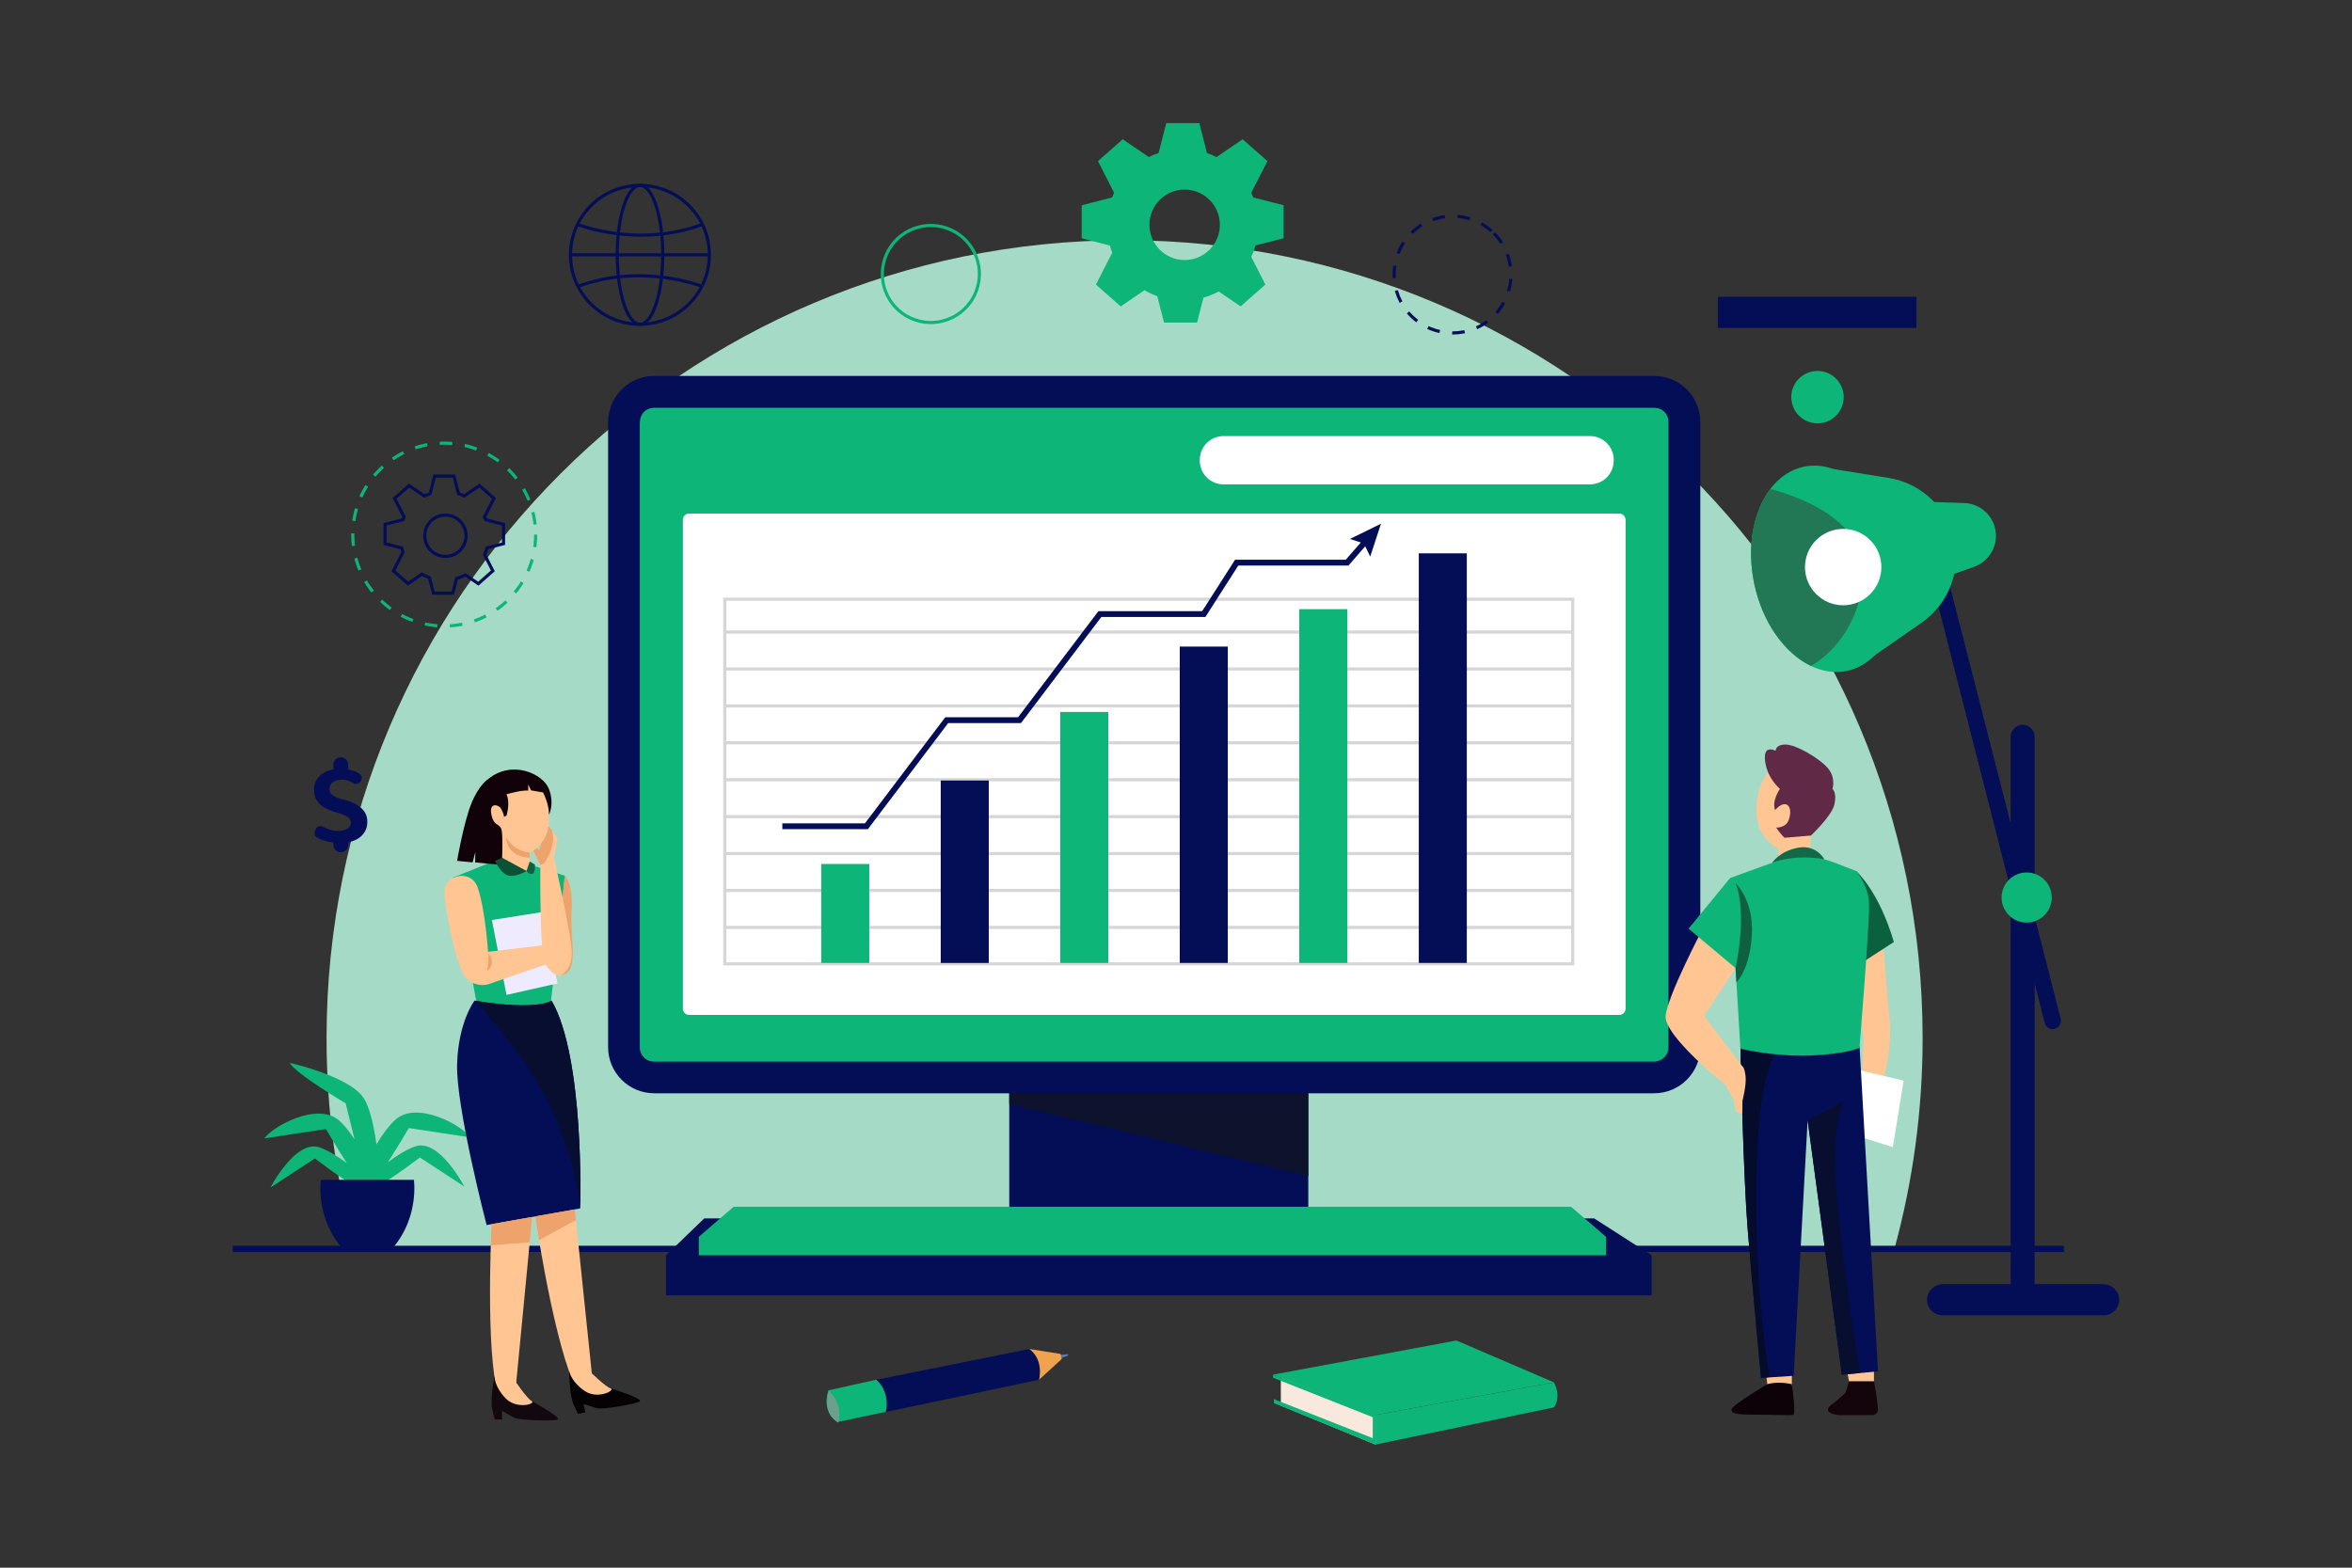 <svg xmlns="http://www.w3.org/2000/svg" xmlns:xlink="http://www.w3.org/1999/xlink" id="OBJECT" x="0px" y="0px" viewBox="0 0 750 500" style="enable-background:new 0 0 750 500;" xml:space="preserve"><rect x="0" y="0" width="750" height="500" fill="#333333" stroke="none"/><style type="text/css">	.st0{fill:#5D79AF;}	.st1{fill:#A5DBC6;}	.st2{fill:none;stroke:#040E56;stroke-width:2;stroke-miterlimit:10;}	.st3{fill:#0DB578;}	.st4{fill:#040E56;}	.st5{fill:#F8E8DD;}	.st6{fill:none;stroke:#0DB578;stroke-miterlimit:10;}	.st7{fill:none;stroke:#040E56;stroke-miterlimit:10;stroke-dasharray:4;}	.st8{fill:none;stroke:#0DB578;stroke-miterlimit:10;stroke-dasharray:4;}	.st9{fill:none;stroke:#040E56;stroke-miterlimit:10;}	.st10{fill:#F1A24C;}	.st11{fill:#6BA08C;}	.st12{fill:#227754;}	.st13{fill:#FFFFFF;}	.st14{fill:#0D122D;}	.st15{fill:none;stroke:#D6D6D6;stroke-miterlimit:10;}	.st16{fill:#FFC593;}	.st17{fill:#0C0207;}	.st18{fill:#14050D;}	.st19{fill:#0B603F;}	.st20{fill:#050C2B;}	.st21{fill:#602945;}	.st22{fill:#126847;}	.st23{fill:#0D6040;}	.st24{fill:#080E30;}	.st25{fill:#050203;}	.st26{fill:#EFEBFF;}	.st27{fill:#EDA36B;}	.st28{fill:#11020A;}	.st29{fill:#11090D;}	.st30{fill:#0B5136;}	.st31{fill:#116042;}	.st32{fill:#070E30;}</style><g>	<polygon class="st0" points="338.02,432.16 340.52,431.86 340.62,432.36 338.17,433.24  "></polygon>	<path class="st1" d="M604.09,398.32c5.85-21.42,8.99-43.95,8.99-67.23c0-140.54-113.93-254.47-254.47-254.47  S104.13,190.55,104.13,331.1c0,23.27,3.14,45.81,8.99,67.23H604.09z"></path>	<line class="st2" x1="74.23" y1="398.32" x2="658.14" y2="398.32"></line>	<g>		<path class="st3" d="M132.39,365.64c-2.79,0.97-5.88,2.93-8.68,5.03c3.16-4.94,6.66-10.89,6.66-10.89l19.61,2.98   c-2.56-3.84-16.94-11.72-23.77-5.75c-2.18,1.91-4.3,4.87-6.18,8.01c-0.77-5.7-2.03-11.67-4.05-14.78   c-4.58-7.03-23.55-11.24-23.55-11.24c1.6,3.3,17.8,12.9,17.8,12.9l2.83,11.48c-1.56-2.39-3.24-4.54-4.96-6.05   c-6.82-5.97-21.21,1.92-23.77,5.75l19.61-2.98c0,0,3.5,5.95,6.66,10.89c-2.8-2.1-5.89-4.06-8.68-5.03   c-7.67-2.66-15.67,12.79-15.67,12.79l14.17-9.27c0,0,8.28,6.37,13.02,8.96c-0.22,0.53-0.34,0.84-0.34,0.84s0.68,0,1.65-0.18   c0.49,0.22,0.91,0.36,1.23,0.4c1.58,0.22,2.46,0.02,2.94-0.23c1.29,0.32,2.28,0.32,2.28,0.32s-0.09-0.24-0.26-0.66l0.26,0.03   c0,0-0.01-0.36-0.04-1.01c4.78-2.68,12.72-8.79,12.72-8.79l14.17,9.27C148.05,378.43,140.06,362.98,132.39,365.64z"></path>		<path class="st4" d="M131.98,376.29h-9.84h-9.99h-9.84c0,0-1.71,11.58,6.39,21.35h3.44h9.99h3.44   C133.68,387.87,131.98,376.29,131.98,376.29z"></path>	</g>	<rect x="547.78" y="94.65" class="st4" width="63.34" height="9.95"></rect>	<g>		<polygon class="st3" points="405.94,438.43 438.63,451.28 495.54,440.9 464.42,427.54   "></polygon>		<path class="st3" d="M438.63,451.28v9.45l56.9-11.87c0,0,2.51-3.07,0-7.95L438.63,451.28z"></path>		<polygon class="st5" points="408.43,439.41 408.43,448.28 438.63,460.73 438.63,451.28   "></polygon>		<polygon class="st3" points="405.94,438.43 405.94,439.41 437.74,452.01 437.74,458.69 406.21,446.24 406.21,447.52    438.64,460.73 438.64,452.37 438.64,451.28 438.64,451.05   "></polygon>	</g>			<ellipse transform="matrix(0.228 -0.974 0.974 0.228 143.893 356.577)" class="st6" cx="296.86" cy="87.53" rx="15.47" ry="15.47"></ellipse>			<ellipse transform="matrix(0.707 -0.707 0.707 0.707 73.789 353.193)" class="st7" cx="463.24" cy="87.53" rx="18.63" ry="18.63"></ellipse>			<ellipse transform="matrix(0.16 -0.987 0.987 0.16 361.942 678.337)" class="st3" cx="579.45" cy="126.55" rx="8.36" ry="8.36"></ellipse>	<path class="st3" d="M399.66,62.99c-0.2-0.52-0.42-1.03-0.65-1.52l5.14-10.08l-1.75-1.55l-4.39-3.87l-1.75-1.55l-8.34,5.67  c-0.98-0.49-1.99-0.91-3.04-1.27l-2.45-9.56h-2.34h-5.85h-2.34l-2.45,9.54c-1.07,0.36-2.1,0.79-3.1,1.29l-8.34-5.67l-1.75,1.55  l-4.39,3.87l-1.75,1.55l5.14,10.08c-0.23,0.49-0.44,1-0.64,1.51l-9.7,2.49v2.34v5.85v2.34l8.99,2.31c0.22,0.77,0.47,1.52,0.76,2.25  l-5.2,10.2l1.75,1.55l4.39,3.87l1.75,1.55l7.6-5.17c1.29,0.75,2.65,1.39,4.07,1.9l2.16,8.42h2.34h5.85h2.34l2.04-7.95  c1.7-0.48,3.32-1.14,4.85-1.97l7,4.76l1.75-1.55l4.39-3.87l1.75-1.55l-4.49-8.81c0.55-1.17,1-2.39,1.36-3.66l8.94-2.29v-2.34V67.8  v-2.34L399.66,62.99z M388.99,71.7c0,6.2-5.03,11.23-11.23,11.23c-6.2,0-11.23-5.03-11.23-11.23c0-6.2,5.03-11.23,11.23-11.23  C383.96,60.47,388.99,65.49,388.99,71.7z"></path>	<g>		<circle class="st8" cx="141.65" cy="170.5" r="29.16"></circle>		<path class="st9" d="M154.88,165.76c-0.12-0.3-0.24-0.6-0.38-0.89l3.02-5.92l-1.03-0.91l-2.57-2.27l-1.03-0.91l-4.89,3.33   c-0.57-0.29-1.17-0.54-1.79-0.74l-1.44-5.61h-1.37h-3.43h-1.37l-1.43,5.6c-0.63,0.21-1.24,0.46-1.82,0.76l-4.89-3.33l-1.03,0.91   l-2.57,2.27l-1.03,0.91l3.02,5.92c-0.14,0.29-0.26,0.59-0.38,0.89l-5.69,1.46v1.37v3.43v1.37l5.28,1.35   c0.13,0.45,0.28,0.89,0.45,1.32l-3.05,5.99l1.03,0.91l2.57,2.27l1.03,0.91l4.46-3.03c0.76,0.44,1.55,0.82,2.39,1.12l1.27,4.94   h1.37h3.43h1.37l1.2-4.66c1-0.28,1.95-0.67,2.84-1.15l4.11,2.79l1.03-0.91l2.57-2.27l1.03-0.91l-2.64-5.17   c0.32-0.69,0.59-1.4,0.8-2.15l5.24-1.34v-1.37v-3.43v-1.37L154.88,165.76z M148.62,170.87c0,3.64-2.95,6.59-6.59,6.59   s-6.59-2.95-6.59-6.59c0-3.64,2.95-6.59,6.59-6.59S148.62,167.23,148.62,170.87z"></path>	</g>	<path class="st4" d="M279.15,440.12l49.08-9.87c0,0,4.84,3.16,3.1,9.81l-58.6,12.32L279.15,440.12z"></path>	<path class="st10" d="M328.23,430.24l9.96,1.59l0.36,1.62l-7.22,6.6C331.33,440.05,333.03,433.84,328.23,430.24z"></path>	<path class="st3" d="M282.47,450.32l-15.34,3.2c0,0-5.27-2.53-3-10.07l15.31-3.4C279.45,440.05,283.94,443.65,282.47,450.32z"></path>	<path class="st11" d="M267.3,453.73c0,0-5.27-2.53-3-10.07C264.3,443.66,268.97,447.32,267.3,453.73z"></path>	<g>					<ellipse transform="matrix(0.707 -0.707 0.707 0.707 2.312 168.112)" class="st9" cx="204.08" cy="81.27" rx="22.15" ry="22.15"></ellipse>		<ellipse class="st9" cx="204.08" cy="81.27" rx="7.26" ry="22.15"></ellipse>		<path class="st9" d="M184.17,71.57c0,0,19.08,7.72,39.83,0"></path>		<path class="st9" d="M224,91.39c0,0-19.08-7.72-39.83,0"></path>		<line class="st9" x1="181.94" y1="81.27" x2="226.23" y2="81.27"></line>	</g>	<g>		<path class="st4" d="M115.52,266.35c-1.08,1.16-2.58,1.92-4.48,2.28v0.8c0,1.31-1.06,2.37-2.37,2.37l0,0   c-1.31,0-2.37-1.06-2.37-2.37v-0.7c-2.09-0.25-3.84-0.79-5.24-1.62c-0.66-0.39-0.92-1.23-0.64-1.95l0.27-0.7   c0.35-0.91,1.43-1.27,2.28-0.79c0.01,0,0.01,0.01,0.02,0.01c0.68,0.38,1.46,0.7,2.33,0.96c0.88,0.26,1.77,0.39,2.67,0.39   c1.1,0,2.04-0.25,2.8-0.75c0.72-0.47,1.07-0.88,1.11-1.83c0.02-0.56-0.21-1.12-0.63-1.51c-0.45-0.42-1-0.77-1.65-1.03   c-0.64-0.26-1.47-0.53-2.49-0.83c-1.38-0.4-2.58-0.88-3.59-1.44s-1.83-1.31-2.47-2.26c-0.64-0.95-0.96-2.14-0.96-3.56   c0-1.06,0.24-2.04,0.73-2.92c0.49-0.88,1.19-1.63,2.11-2.24c0.92-0.61,2.04-1.03,3.34-1.26v-1.5c0-1.31,1.06-2.37,2.37-2.37l0,0   c1.31,0,2.37,1.06,2.37,2.37v1.52c1.13,0.21,2.12,0.54,2.96,0.98c0.18,0.09,0.35,0.19,0.51,0.28c0.79,0.47,1.06,1.49,0.66,2.31   l0,0c-0.46,0.95-1.64,1.32-2.55,0.78c-0.53-0.32-1.06-0.6-1.35-0.71c-0.72-0.26-1.45-0.39-2.18-0.39c-1.13,0-2.08,0.25-2.84,0.74   c-0.76,0.49-1.15,1.2-1.15,2.13c0,1,0.43,1.76,1.3,2.28c0.86,0.53,1.95,0.93,3.25,1.23c2.22,0.52,4.02,1.37,5.41,2.55   c1.39,1.18,2.08,2.66,2.08,4.43C117.15,263.75,116.6,265.19,115.52,266.35z"></path>	</g></g><g>	<g>		<path class="st4" d="M615.87,184.6l36.14,141.65c0.4,1.56,2.08,2.4,3.57,1.78l0,0c1.21-0.5,1.86-1.82,1.54-3.08l-36.07-140.89   L615.87,184.6z"></path>		<path class="st3" d="M583.69,149.46l18.57,2.97c10.77,1.72,19.25,10.1,21.11,20.85v0c1.69,9.77-2.43,19.62-10.56,25.29   l-20.69,14.4L583.69,149.46z"></path>		<path class="st3" d="M588.96,213.97c-3.86,0.82-7.8,0.21-11.5-1.58c-8.29-3.97-15.43-13.74-18.06-26.17   c-2.51-11.88-0.29-23.2,5.12-30.28c2.78-3.65,6.41-6.18,10.65-7.08c12.52-2.65,25.76,9.77,29.57,27.75   C608.55,194.59,601.49,211.32,588.96,213.97z"></path>		<path class="st3" d="M613.74,160.01l12.61,0.43c5.33,0.18,9.67,4.34,10.08,9.65l0,0c0.37,4.71-2.47,9.08-6.92,10.67l-10.73,3.83   L613.74,160.01z"></path>		<path class="st12" d="M577.46,212.39c-8.29-3.97-15.43-13.74-18.06-26.17c-2.51-11.88-0.29-23.2,5.12-30.28   c9.05,2.48,24.94,8.46,28.37,20.41C596.8,190.01,588.76,205.94,577.46,212.39z"></path>					<ellipse transform="matrix(0.707 -0.707 0.707 0.707 44.307 468.62)" class="st13" cx="587.83" cy="180.83" rx="12.18" ry="12.18"></ellipse>		<path class="st4" d="M670.58,409.56h-21.77V234.99c0-2.12-1.71-3.83-3.83-3.83l0,0c-2.12,0-3.83,1.71-3.83,3.83v174.57h-21.47   c-2.6,0-4.92,1.9-5.17,4.49c-0.28,2.97,2.04,5.47,4.96,5.47h51.32c2.91,0,5.24-2.5,4.96-5.47   C675.5,411.46,673.18,409.56,670.58,409.56z"></path>		<circle class="st3" cx="646.26" cy="286.26" r="8"></circle>	</g>	<g>		<g>			<rect x="321.83" y="344.63" class="st4" width="95.36" height="41.28"></rect>			<path class="st4" d="M193.91,333.98V134.61c0-8.13,6.59-14.71,14.71-14.71h318.86c8.13,0,14.71,6.59,14.71,14.71v199.37    c0,8.13-6.59,14.71-14.71,14.71H208.63C200.5,348.7,193.91,342.11,193.91,333.98z"></path>			<path class="st3" d="M532.03,134.47v199.65c0,2.25-1.69,4.11-3.88,4.37c-0.17,0.02-0.35,0.03-0.52,0.03H208.49    c-2.44,0-4.41-1.97-4.41-4.4V134.47c0-2.43,1.97-4.4,4.41-4.4h319.14C530.06,130.07,532.03,132.04,532.03,134.47z"></path>			<path class="st3" d="M528.15,338.49c-0.17,0.02-0.35,0.03-0.52,0.03H208.49c-2.44,0-4.41-1.97-4.41-4.4V134.47L528.15,338.49z"></path>			<path class="st13" d="M516.36,323.7H219.75c-1.1,0-2-0.9-2-2v-155.9c0-1.1,0.9-2,2-2h296.61c1.1,0,2,0.9,2,2v155.9    C518.36,322.8,517.47,323.7,516.36,323.7z"></path>			<path class="st13" d="M507.01,154.49H390.16c-4.18,0-7.57-3.39-7.57-7.57v-0.27c0-4.18,3.39-7.57,7.57-7.57h116.85    c4.18,0,7.57,3.39,7.57,7.57v0.27C514.58,151.1,511.19,154.49,507.01,154.49z"></path>			<polygon class="st14" points="417.19,348.7 417.19,375.12 321.83,352.07 321.83,348.7    "></polygon>			<g>				<rect x="231.12" y="191.12" class="st15" width="270.38" height="116.29"></rect>				<line class="st15" x1="231.12" y1="201.59" x2="501.5" y2="201.59"></line>				<line class="st15" x1="231.12" y1="213.36" x2="501.5" y2="213.36"></line>				<line class="st15" x1="231.12" y1="225.14" x2="501.5" y2="225.14"></line>				<line class="st15" x1="231.12" y1="236.91" x2="501.5" y2="236.91"></line>				<line class="st15" x1="231.12" y1="248.69" x2="501.5" y2="248.69"></line>				<line class="st15" x1="231.12" y1="260.46" x2="501.5" y2="260.46"></line>				<line class="st15" x1="231.12" y1="272.24" x2="501.5" y2="272.24"></line>				<line class="st15" x1="231.12" y1="284.01" x2="501.5" y2="284.01"></line>				<line class="st15" x1="231.12" y1="295.79" x2="501.5" y2="295.79"></line>			</g>			<g>				<polygon class="st4" points="508.33,388.59 224.58,388.59 212.37,400.36 212.37,413.15 526.65,413.15 526.65,400.36     "></polygon>				<polygon class="st3" points="500.99,384.88 371.98,384.88 362.97,384.88 233.96,384.88 222.84,394.47 222.84,400.36      362.97,400.36 371.98,400.36 512.11,400.36 512.11,394.47     "></polygon>			</g>			<g>									<rect x="452.42" y="176.48" transform="matrix(-1 -1.224647e-16 1.224647e-16 -1 920.159 483.608)" class="st4" width="15.32" height="130.65"></rect>									<rect x="414.31" y="194.29" transform="matrix(-1 -1.224647e-16 1.224647e-16 -1 843.938 501.417)" class="st3" width="15.32" height="112.84"></rect>									<rect x="376.2" y="206.22" transform="matrix(-1 -1.224647e-16 1.224647e-16 -1 767.718 513.351)" class="st4" width="15.32" height="100.91"></rect>									<rect x="338.09" y="227.07" transform="matrix(-1 -1.224647e-16 1.224647e-16 -1 691.497 534.197)" class="st3" width="15.32" height="80.06"></rect>									<rect x="299.98" y="248.92" transform="matrix(-1 -1.224647e-16 1.224647e-16 -1 615.276 556.055)" class="st4" width="15.32" height="58.21"></rect>									<rect x="261.87" y="275.56" transform="matrix(-1 -1.224647e-16 1.224647e-16 -1 539.056 582.687)" class="st3" width="15.32" height="31.57"></rect>				<polygon class="st4" points="440.37,167.04 430.46,171.89 433.93,173.02 429.14,178.51 393.84,178.51 383.35,194.92      350.26,194.92 324.65,228.75 301.43,228.75 275.82,262.59 249.47,262.59 249.47,264.46 276.75,264.46 302.36,230.62      325.57,230.62 351.19,196.79 384.37,196.79 394.86,180.38 429.99,180.38 435.34,174.24 436.93,177.52     "></polygon>			</g>		</g>		<g>			<polygon class="st16" points="562.92,435.89 563.73,443.08 571.38,443.08 571.38,436.36    "></polygon>			<path class="st17" d="M563.55,441.46c0,0-11.4,6.83-11.4,7.99c0,1.16,0.35,1.74,7.41,1.74c7.07,0,11.35,0.35,12.28,0    c0.93-0.35-0.46-9.72-0.46-9.72S567.31,440.43,563.55,441.46z"></path>			<polygon class="st16" points="588.76,435.89 589.68,441 597.56,441 597.56,436.36    "></polygon>			<path class="st18" d="M597.56,440.53h-7.96l-1.14,3.75c-1.3,1.15-3.21,2.82-4.22,3.55c-1.62,1.16-2.66,2.86,2.09,3.51    c0.32,0.04,0.61,0.04,0.88,0h9.88c1.02,0,1.83-0.86,1.77-1.88C598.63,446.1,597.56,440.53,597.56,440.53z"></path>			<path class="st16" d="M600.4,299.57c0,0,1.1,15.19,2.19,26.25c1.1,11.05-4.72,29.32-4.72,29.32s-0.22,3.79-1.21,5.65    c-0.99,1.87-2.74,2.52-2.74,2.52l-0.45-14.04l0.79-18.16l-2.98-18.43l2.75-8.5L600.4,299.57z"></path>			<path class="st19" d="M591.84,277.78c0,0,7.24,6.21,12.07,22.67l-10.53,6.8C593.38,307.25,594.25,285.17,591.84,277.78z"></path>			<polygon class="st13" points="591.29,340.93 607.03,344.66 603.58,365.87 590.5,361.71    "></polygon>			<path class="st4" d="M598.85,437.38l-11.53,1.07l-10.91-81.16l-4.44,81.51l-10.42,0.68c0,0,0-0.02-0.01-0.07    c-0.15-1.61-2.95-31.19-4.27-47.68c-1.25-15.64-2.15-51.79-2.28-57.3c-0.01-0.47-0.02-0.71-0.02-0.71c23.43,4.75,38,0,38,0    L598.85,437.38z"></path>			<path class="st20" d="M560.22,395.46c0.75,25.36,4.06,43.79,4.06,43.79l-2.74,0.18c-0.15-1.61-2.95-31.19-4.27-47.68    c-1.25-15.64-2.15-51.79-2.28-57.3c1.84,0.61,5.85,1.72,11.22,1.92C566.22,336.36,558.67,342.9,560.22,395.46z"></path>			<path class="st16" d="M577.14,274.12l-10.02,3.66v-7.15c0,0-6.68-2.92-7-11.16c-0.32-8.24,2.86-16.82,12.4-16.51    c9.54,0.32,10.97,10.33,10.17,14.31c-0.79,3.97-5.25,9.22-5.25,9.22L577.14,274.12z"></path>			<path class="st21" d="M567.57,251.62c0,0-2.62,3.66-1.55,6.76c0,0,1.63-1.99,3.14-1.91s2.23,2.15,1.27,4.93    c-0.95,2.78-4.05,2.54-4.05,2.54s1.51,2.31,2.7,3.26l8.38-0.71c0,0,6.73-6.28,7.52-10.02c0.79-3.74-0.64-4.85-0.64-4.85    s1.15-3.5-1.45-6.6c-2.6-3.1-10.16-7.55-13.49-7.55c-3.34,0-3.18,1.99-3.18,1.99s-3.18-1.67-3.42,1.51    C562.7,242.25,562.8,247.17,567.57,251.62z"></path>			<path class="st3" d="M565.87,274.89l-14.18,5.15l3.29,54.42c0,0,10.92,2.63,22.24,2.19c11.33-0.44,15.72-2.41,15.72-2.41    s3.29-40.16,3.07-46.08c-0.22-5.92-4.17-10.38-4.17-10.38l-6.98-2.69C578.76,272.73,572.02,272.66,565.87,274.89z"></path>			<path class="st22" d="M565.12,275.17c0,0,2.15-3.61,8.14-4.78c6-1.17,8.51,3.72,8.51,3.72S573.46,272.14,565.12,275.17z"></path>			<path class="st16" d="M556.62,343.24c-0.33-2.91-1.01-3.14-1.01-3.14L543.37,324l10.06-15.23l-10.59-12.27    c0,0-11.12,21.07-11.7,27.5c-0.59,6.44,19.31,22.24,19.31,22.24c0.13,0.69,2.51,4.85,2.51,4.85s0.22,1.54,0.44,2.85    c0.22,1.32,2.19,1.2,2.19,1.2l0.04-4.06C555.62,351.08,556.95,346.14,556.62,343.24z"></path>			<path class="st3" d="M551.69,280.04l-13.24,16.16l14.98,12.56C553.42,308.77,559.37,292.84,551.69,280.04z"></path>			<path class="st23" d="M553.42,308.77c0,0,3.94-17.3,0-27.1c0,0,5.86,5.34,5.2,16.54c-0.67,11.21-4.92,15.09-4.92,15.09    L553.42,308.77z"></path>			<path class="st24" d="M576.42,357.29l11.95-6.26c0,0-4.14,3.6-2.93,26.15c1.2,22.55,7.72,60.72,7.72,60.72l-5.84,0.55    L576.42,357.29z"></path>		</g>		<g>			<path class="st16" d="M170.23,385.08c0,0,5.51,38.85,12.47,55.57l6.16-1.24l-6.08-58.54L170.23,385.08z"></path>			<path class="st25" d="M181.48,437.47c0,0,0.1,7.65,1.47,10.56c1.37,2.91,1.37,2.91,1.37,2.91l2.31-0.47l-0.55-2.72    c0,0,2.9,1.04,4.47,1.43c1.57,0.39,12.12-1.32,13.43-2.22c1.3-0.9-9.26-4.15-9.26-4.15s-3.51,2.27-7.1,0.59    C184.01,441.72,181.48,437.47,181.48,437.47z"></path>			<path class="st16" d="M188.1,437.43c0,0,4.94,4.85,6.61,5.39c1.67,0.54-4.07,3.66-8.26,0.82c-4.18-2.84-4.81-5.91-4.81-5.91    L188.1,437.43z"></path>			<path class="st16" d="M156.99,385.41c0,0-2.29,39.17,1.21,56.94h6.28l5.64-58.59L156.99,385.41z"></path>			<polygon class="st3" points="160.12,273.57 144.5,279.89 153.14,326.05 175.05,325.22 180.15,279.31 168.92,275.74     168.92,278.17    "></polygon>			<polygon class="st26" points="156.85,293.42 161.52,317.31 177.78,313.65 173.14,290.86    "></polygon>			<path class="st16" d="M141.71,285.56c0.9,6.94,2.67,17.49,5.7,24.47c1.45,3.33,5.26,4.93,8.7,3.75l19.36-6.67l-1.98-5.67    l-17.87,2.14c0,0-0.81-13.19-3.28-20.45c-0.03-0.07-0.05-0.15-0.08-0.22C150.01,276.8,140.87,279.12,141.71,285.56z"></path>			<path class="st27" d="M180.15,279.31c0,0,2.65,2.05,2.1,11.49c-0.56,9.44,2.74,19.47-3.5,20.3    C178.74,311.1,178.99,284.29,180.15,279.31z"></path>			<path class="st16" d="M182.32,304.23c-0.14,5.49-3.58,6.86-3.58,6.86s-2.2,0.72-4.96-3.78c-1.66-2.73-1.51-29.03-1.49-31.58    c-0.02,0.01-0.04,0.01-0.04,0.01l-0.01-0.02l-2.31-4.63l-0.15-0.31l0.26-1.09l0.01,0.01l1.97,1.45l0.45-2.07l2.2-5.79l1.37,1.49    v0.01l0.3,0.32l0.4,1.09c0,0,1.1,0.78,1.02,1.41c-0.08,0.63-1.02,5.43-1.02,5.43c-0.04,0.09-0.09,0.19-0.17,0.28    C177.76,278.49,182.44,299.42,182.32,304.23z"></path>			<path class="st27" d="M174.33,273.96c0,0-0.6,1.95-2.05,1.77c-0.02,0-0.03,0-0.05-0.01l-2.31-4.63c0.02-0.45,0.07-0.92,0.12-1.39    l1.97,1.45l0.45-2.07l2.2-5.79l1.37,1.49v0.01C177.42,269.32,174.33,273.96,174.33,273.96z"></path>			<path class="st16" d="M160.18,274.98l8.74,3.19v-6.25c0,0,5.83-2.55,6.11-9.74c0.28-7.19-2.5-14.69-10.83-14.41    c-8.33,0.28-9.58,9.02-8.88,12.49c0.69,3.47,4.58,8.05,4.58,8.05L160.18,274.98z"></path>			<path class="st28" d="M155.67,248.47c0,0-2.98,1.8-5.41,7.91c-2.43,6.11-4.51,18.18-4.51,18.18l4.96,0.49l0.87-3.33l-0.07,3.33    c0,0,6.36,0.71,8.54,0.69c0,0,0.35-7.49,0-10.48c-0.35-2.98-2.43-1.25-3.33-5.34c-0.9-4.09,2.22-3.4,3.05-2.01    c0.83,1.39,0.97,2.64,0.97,2.64l0.76-0.42c0,0,1.32-4.02,0-6.8c0,0,4.72-1.39,6.94-1.18v-1.94l0.9,1.87l3.83,0.66    c0,0,1.98,3.78,1.88,7.11c0,0,1.83-3.33,0-8.19C173.22,246.8,163.3,242.22,155.67,248.47z"></path>			<path class="st4" d="M185.02,385.41C185.02,385.42,185.02,385.42,185.02,385.41l-29.85,5.31c0,0-9.83-37.75-9.41-51.35    c0.41-13.6,5.57-20.23,5.57-20.23c20.42,3.36,24.55,0,24.55,0C186.41,337.25,185.04,384.5,185.02,385.41z"></path>			<path class="st29" d="M157.64,438.99c0,0-1.42,7.52-0.65,10.64c0.76,3.12,0.76,3.12,0.76,3.12h2.36v-2.78c0,0,2.64,1.6,4.09,2.29    c1.46,0.69,12.14,1.11,13.6,0.49c1.46-0.62-8.26-5.9-8.26-5.9s-3.89,1.53-7.08-0.83C159.28,443.67,157.64,438.99,157.64,438.99z"></path>			<path class="st16" d="M164.13,440.27c0,0,3.88,5.74,5.41,6.59c1.53,0.86-4.72,2.78-8.26-0.83c-3.54-3.61-3.54-6.75-3.54-6.75    L164.13,440.27z"></path>			<path class="st30" d="M160.12,273.57l7.77,4.22c0,0-2.93,1.83-5.49,1.52c-2.57-0.31-4.58-4.75-4.58-4.75L160.12,273.57z"></path>			<path class="st31" d="M168.92,274.77l-1.03,3.02c0,0,0.89,1.28,1.9,0.93c1.01-0.35,0.76-2.98,0.76-2.98L168.92,274.77z"></path>			<path class="st32" d="M185.02,385.41c0-0.25-0.06-9.43-7.72-28.37c-7.78-19.21-25.98-37.89-25.98-37.89    c20.42,3.36,24.55,0,24.55,0C186.41,337.25,185.04,384.5,185.02,385.41z"></path>			<path class="st27" d="M161.32,266.81c0,0,1.79,4.33,7.6,5.12v1.65C168.92,273.57,161.73,273.71,161.32,266.81z"></path>			<path class="st27" d="M155.81,304.08c0,0,0,3.13-0.47,5.59C155.34,309.68,158.41,307.9,155.81,304.08z"></path>			<path class="st27" d="M171.88,395.55l11.75-6.43l-0.35-3.39l-12.62,2.24C170.66,387.97,171.8,395.06,171.88,395.55z"></path>			<polygon class="st27" points="168.92,396.22 156.49,397.19 156.74,390.44 169.69,388.14    "></polygon>		</g>	</g></g></svg>